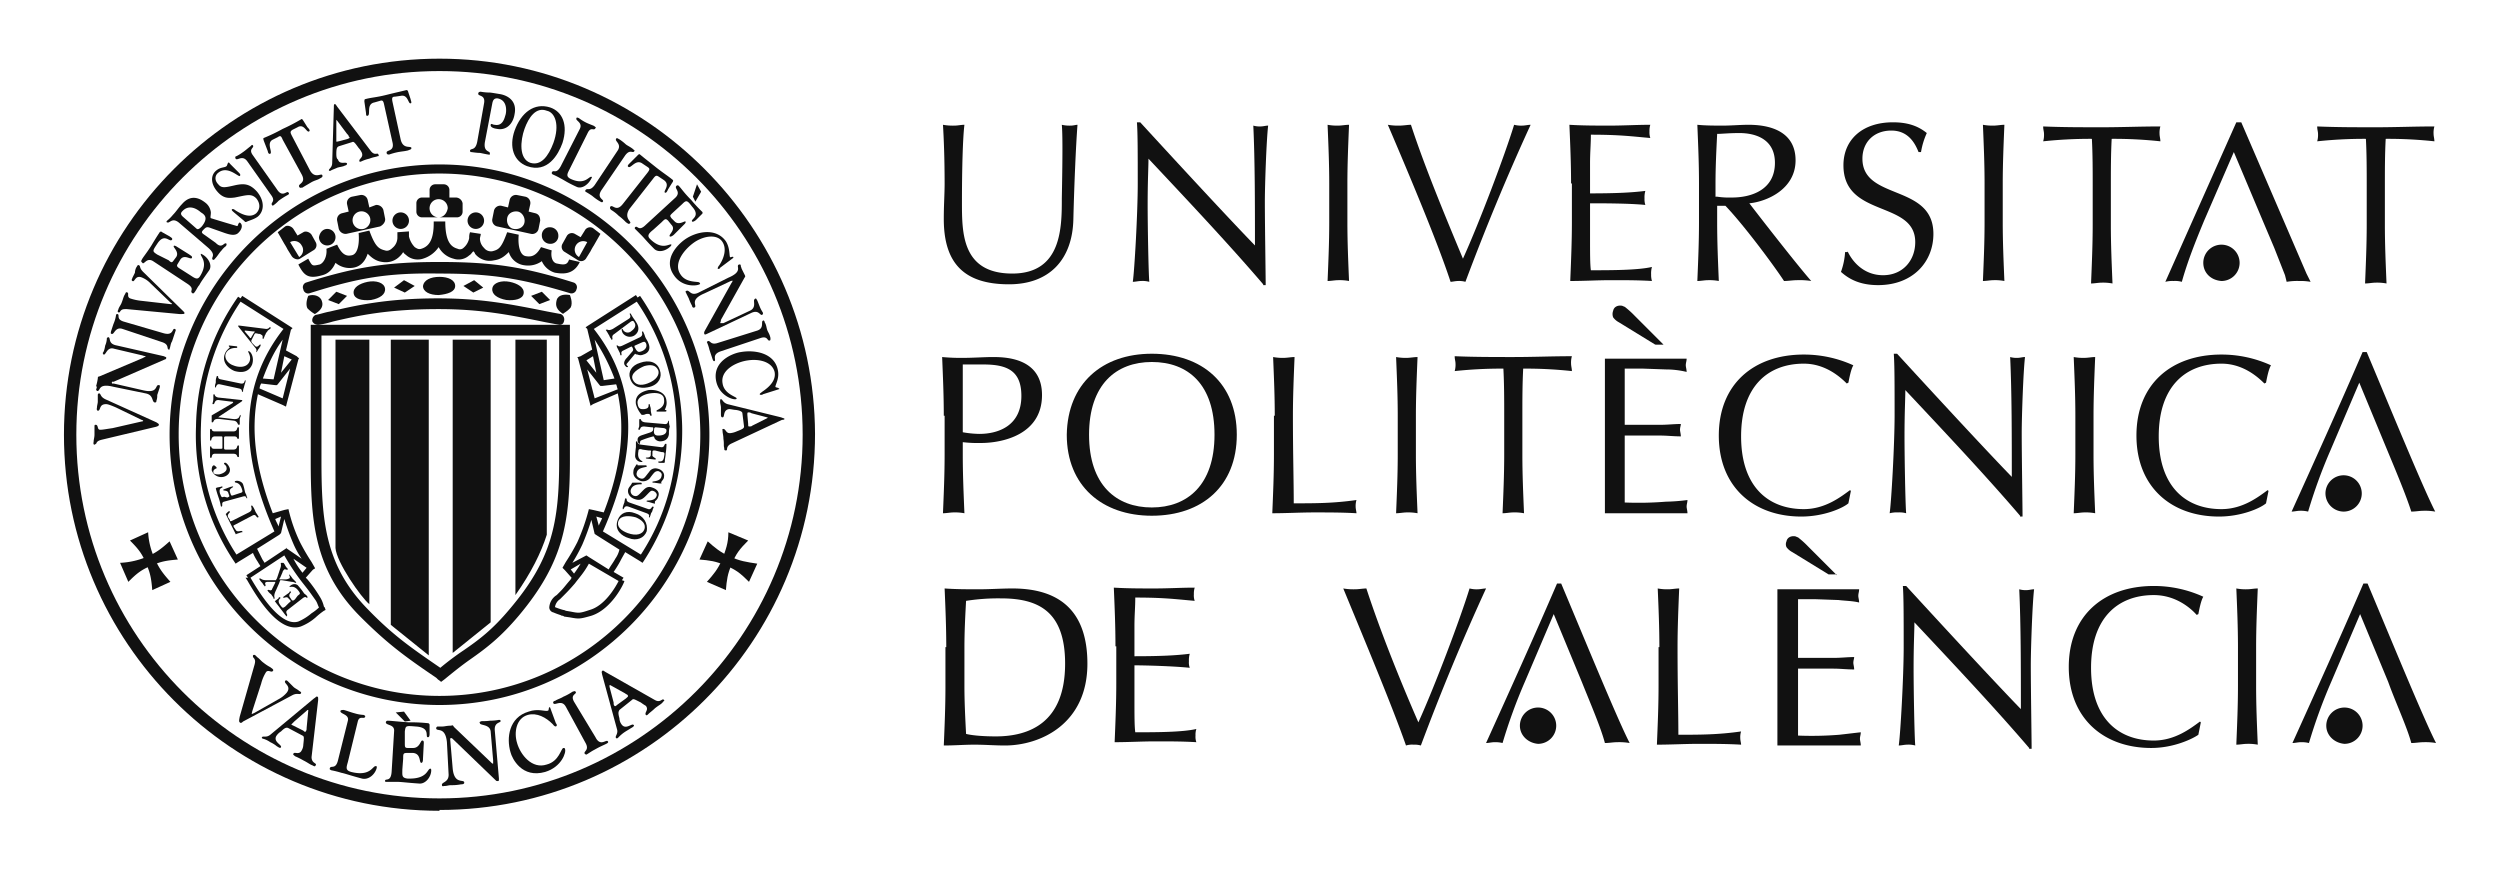 <svg xmlns="http://www.w3.org/2000/svg" viewBox="0 0 1280 445.161"><defs><style>.a{fill:#111;}.b{fill:none;}</style></defs><title>technical-university-of-valencia-logo-freelogovectors.net</title><path class="a" d="M157.405,335.254c-1.268-2.539.422-6.347.422-6.347,2.114-.846,5.494-.424,6.762,2.116,1.268,2.962,0,5.078-3.381,7.194A16.511,16.511,0,0,1,157.405,335.254Z" transform="translate(0 -177.419)"/><path class="a" d="M251.219,496.061,231.78,511.718V351.335h19.439Z" transform="translate(0 -177.419)"/><path class="a" d="M263.897,482.096V351.335h16.059v99.87C276.997,460.514,271.927,470.671,263.897,482.096Z" transform="translate(0 -177.419)"/><path class="a" d="M200.087,497.331l19.439,15.657V351.335H200.087Z" transform="translate(0 -177.419)"/><path class="a" d="M189.099,486.751V351.335h-17.326V457.975C172.196,465.169,184.873,483.365,189.099,486.751Z" transform="translate(0 -177.419)"/><path class="a" d="M225.019,533.723C151.489,533.723,91.482,473.633,91.482,400A133.373,133.373,0,0,1,225.019,266.276c73.53,0,133.538,60.091,133.538,133.724S298.549,533.723,225.019,533.723v4.655c76.066,0,138.186-62.207,138.186-138.379s-62.12-138.379-138.186-138.379S86.833,323.828,86.833,400s62.12,138.379,138.186,138.379Z" transform="translate(0 -177.419)"/><path class="a" d="M225.019,586.198C122.33,586.198,39.081,502.832,39.081,400S122.33,213.802,225.019,213.802,410.958,297.168,410.958,400c0,102.409-83.673,186.198-185.939,186.198v5.924c106.069,0,192.277-86.328,192.277-192.545-.422-105.795-86.631-192.122-192.277-192.122C118.95,207.455,32.742,293.782,32.742,400S118.95,592.545,225.019,592.545Z" transform="translate(0 -177.419)"/><path class="a" d="M66.549,454.167c4.226,4.232,6.339,6.771,8.452,12.272,2.113,4.655,2.536,8.04,2.958,13.119l9.297-4.232c-3.381-3.809-5.494-6.347-7.607-11.002a36.495,36.495,0,0,1-3.803-14.388Z" transform="translate(0 -177.419)"/><path class="a" d="M65.704,475.325c4.226-4.232,6.761-6.347,12.255-8.463,4.648-2.116,8.029-2.539,13.1-2.962l-4.226-9.31c-3.803,3.386-6.339,5.502-10.987,7.617a39.767,39.767,0,0,1-14.368,3.385Z" transform="translate(0 -177.419)"/><path class="a" d="M383.067,454.167c-4.226,4.232-6.339,6.771-8.452,12.272-2.113,4.655-2.536,8.04-2.958,13.119l-9.72-4.232c3.381-3.809,5.494-6.347,7.607-11.002,2.113-5.501,3.381-8.887,3.381-14.388Z" transform="translate(0 -177.419)"/><path class="a" d="M383.49,475.325c-4.226-4.232-6.761-6.347-12.255-8.463-4.648-2.116-8.029-2.539-13.1-2.962l4.226-9.31c3.804,3.386,6.339,5.502,10.988,7.617,5.493,2.539,8.874,2.962,14.368,3.809Z" transform="translate(0 -177.419)"/><path class="a" d="M149.798,533.301c2.536-1.269,3.804,0,4.226-.846.422-.423,0-.846-.846-1.269-.845-.846-2.113-1.269-2.958-2.116s-1.691-1.693-2.536-2.539c-.422-.423-1.268-1.269-1.69-.423-.846,1.269,3.381,2.539.845,5.924a14.17,14.17,0,0,1-4.226,3.385l-12.678,7.194a1.476,1.476,0,0,0-.846.423c-.422,0,0-.846,0-1.269l4.648-14.388a20.253,20.253,0,0,1,2.536-5.924c1.268-1.269,2.536.424,3.381-.423.423-.424.423-.846-.845-1.693-.423-.424-1.691-.846-3.804-2.539-1.268-.846-2.113-2.116-3.381-2.962-.422-.423-1.268-1.692-2.113-.846v.846c1.268,1.27,1.268,2.117.845,3.809l-7.606,26.66c-.423,2.116-.423,2.539,0,2.962.422.424.845.424,1.69-.423Z" transform="translate(0 -177.419)"/><path class="a" d="M183.183,546.842c.846-3.386,3.381-.846,3.804-2.539,0-.423,0-.423-.845-.846a18.859,18.859,0,0,1-4.648-.846c-1.691-.423-3.804-1.269-5.493-1.692-.846,0-1.268,0-1.691.423-.422,1.693,4.648,1.693,3.804,5.078l-5.071,20.313c-1.268,5.078-3.803,2.116-4.226,4.232,0,.424,0,.424.845.846a43.983,43.983,0,0,1,5.071,1.269c2.113.424,4.226,1.27,10.565,2.962,3.381.846,6.761-2.116,7.606-5.501,0-.846,0-.846-.423-.846-1.69-.423-2.535,5.502-12.678,2.962-2.958-.846-2.535-2.116-1.69-5.078Z" transform="translate(0 -177.419)"/><path class="a" d="M207.271,551.92c.422-2.962.422-2.962,5.493-2.539,8.029.424,4.648,5.502,6.338,5.502.846,0,.846-1.269.846-2.116v-4.232a.91.91,0,0,0-.846-.846,81.352,81.352,0,0,0-9.719-.424c-6.339-.423-9.297-.846-10.988-.846a.91.91,0,0,0-.845.846c0,1.693,4.648.846,4.226,4.655l-1.268,20.736c-.422,5.501-3.381,2.962-3.381,4.655,0,.423.423.423.846.423h5.493c2.113,0,4.648.423,10.987.846,3.381.423,6.339-3.386,6.339-6.771,0-.846-.423-.846-.423-.846-1.69,0-1.268,5.502-11.833,5.078-2.958-.423-2.535-1.692-2.535-4.654l.422-5.502c0-2.539,0-2.962,2.113-2.962h2.959c4.226.424,2.958,5.078,4.226,5.078.846,0,.846-1.693.846-2.116l.422-8.04c0-1.269-.422-1.269-.845-1.269-.845,0-1.268,3.809-4.648,3.809h-2.536c-1.69,0-1.69-.424-1.69-2.539Z" transform="translate(0 -177.419)"/><path class="a" d="M229.668,573.503c.423,4.654-3.804,4.232-3.381,5.924,0,.846.845.423,1.268.423,1.268,0,2.113-.423,3.381-.423a24.2,24.2,0,0,0,5.071-.424c.422,0,1.69,0,1.69-.846,0-2.116-5.071,1.27-5.916-7.194L230.513,556.152c0-.423,0-.846.423-.846a1.306,1.306,0,0,1,.845.424l21.975,21.159c.423.424.423.424,1.268.424.423,0,.423-.424.423-1.27l-2.113-24.544c-.423-4.654,3.381-3.809,2.958-5.078,0,0,0-.423-.845-.423a26.479,26.479,0,0,1-4.648.423c-2.959.424-4.226,0-4.648.424-.423,0-.845.423-.423.846,0,1.269,5.071.423,5.493,4.232l1.268,14.811v1.693c-.422,0-.845-.424-1.268-.846l-18.593-17.773c-.846-.846-.423-1.27-1.691-.846-2.113,0-3.381.423-4.226.423h-2.536a.909.909,0,0,0-.845.846c0,2.116,4.649-1.269,5.493,7.194Z" transform="translate(0 -177.419)"/><path class="a" d="M281.646,539.648c0-.423-.423,0-.423,0-.422,0,0,1.693-.845,1.693-1.268.424-5.071-1.269-9.72.424-10.142,2.962-11.41,13.541-9.297,20.736.846,3.385,5.916,13.542,17.749,10.156,8.452-2.539,10.988-10.156,10.142-11.849,0-.423-.422-.423-.845-.423-1.268.423-2.113,6.77-8.452,8.463-7.606,2.539-13.523-5.078-15.213-11.002-1.691-5.502-.423-12.695,5.493-14.388,4.649-1.269,9.297,1.27,12.678,4.655.423.423.845,1.269,1.69,1.269.846-.423.423-1.269,0-1.692Z" transform="translate(0 -177.419)"/><path class="a" d="M293.901,536.686c-2.113-3.809,1.691-3.809.846-5.079-.423-.423-.423-.423-1.691,0a27.027,27.027,0,0,1-4.648,2.539c-1.268.846-2.958,1.269-4.226,2.116-.423,0-1.268.423-.845,1.269.845,1.27,4.226-2.116,6.338,1.693L299.817,557.845c2.113,3.809-1.268,4.232-.422,5.501a1.472,1.472,0,0,0,.845.424c.845-.424,2.536-1.693,4.226-2.539,2.959-1.692,4.226-2.116,5.916-2.962.845-.423,1.268-.846.845-1.269-.845-1.269-3.803,2.962-6.338-2.116Z" transform="translate(0 -177.419)"/><path class="a" d="M53.871,381.804c-2.536-1.27-2.113-2.539-2.958-2.962-.845,0-.845.423-.845,1.269v2.962c0,.846-.423,2.116-.423,2.962,0,.423-.423,1.269.423,1.693,1.69,0,.423-3.386,4.226-3.386.845,0,2.113.424,5.071,1.693l13.1,6.347a1.474,1.474,0,0,1,.845.424c0,.423-.845.423-.845.423l-14.791,3.386c-2.958.423-5.071.846-6.339.846-1.69,0-.845-2.116-2.113-2.539-.845,0-.845,0-.845,1.269V400c0,1.269-.423,2.539-.423,3.385,0,.424-.423,1.693.423,1.693.423,0,.423-.423.845-.423.423-1.27,1.268-1.693,2.958-2.116l26.623-6.348c2.113-.423,2.536-.846,2.536-1.269,0-.424,0-.424-1.268-1.269Z" transform="translate(0 -177.419)"/><path class="a" d="M74.578,378.841c4.226.846,2.958,4.232,4.648,4.654.845,0,.845-.423.845-.846a7.208,7.208,0,0,0,.423-2.962q.634-1.904,1.268-3.808c0-.424.423-1.27-.423-1.27-2.113-.423,0,4.655-8.452,2.539l-14.791-3.386a.528.528,0,1,1,0-.846L84.298,361.491a.909.909,0,0,0,.845-.846c0-.423-.423-.423-1.268-.846l-24.087-5.501c-4.648-.846-2.958-3.809-4.226-4.232a1.307,1.307,0,0,0-.845.424,9.801,9.801,0,0,1-.845,3.809c-.423,2.539-.845,3.385-1.268,3.809a1.477,1.477,0,0,0,.423.846c1.268.424,1.69-4.232,5.494-2.962l14.368,3.386a6.66,6.66,0,0,0,1.69.423c0,.424-.845.424-1.268.846l-21.975,9.31c-.845.423-1.268,0-1.268,1.269a27.016,27.016,0,0,1-.845,3.809c.423.423.423.846,0,1.692a1.477,1.477,0,0,0,.423.846c2.113.424,0-4.232,8.452-2.116Z" transform="translate(0 -177.419)"/><path class="a" d="M63.168,342.025c-3.803-1.269-1.69-3.385-2.958-3.808-.423,0-.845,0-.845.846a17.169,17.169,0,0,1-1.268,4.232q-.634,1.904-1.268,3.808c0,.424-.423,1.27.423,1.27,1.268.423,1.69-3.809,5.494-2.539l20.284,6.771c3.803,1.269,2.113,3.385,3.381,3.809.423,0,.423,0,.423-.424.423-.846.423-2.539,1.268-3.808.845-2.539,1.268-3.809,1.69-5.079.423-.846,0-1.269-.423-1.269-1.268-.423-.423,3.809-5.916,2.116Z" transform="translate(0 -177.419)"/><path class="a" d="M73.31,316.635c-2.113-2.117-1.268-2.962-2.113-3.386-.845-.423-.845.424-1.268.846a6.124,6.124,0,0,0-.845,2.962q-.634,1.27-1.268,2.539c0,.423-.845,1.269,0,1.692,1.268.846,1.268-3.385,5.071-1.692a12.465,12.465,0,0,1,4.226,2.962l10.142,9.732c.423.424.845.424.845.846h-.845l-14.791-1.692a25.813,25.813,0,0,1-5.916-1.27c-1.69-.846-.423-2.539-1.268-2.962-.845-.423-.845,0-1.268.846-.845,1.269-.845,2.116-1.69,4.232-.423,1.27-1.268,2.117-1.69,3.386,0,.423-.845,1.269,0,1.693.423,0,.845,0,.845-.424.845-1.269,1.69-1.269,3.381-1.269l27.046,2.539c2.113,0,2.536,0,2.536-.423s0-.423-.845-1.269Z" transform="translate(0 -177.419)"/><path class="a" d="M80.494,307.748c-2.536-1.693-2.536-1.693,0-5.502,3.803-5.924,6.339-.423,7.607-2.116.423-.846-.845-1.269-1.268-1.693l-3.803-2.116a.792.792,0,0,0-1.268,0c-1.69,2.539-2.958,4.655-4.226,6.771-2.958,4.655-4.648,6.347-5.071,7.617-.423.423,0,.846.423,1.269.845,1.269,2.113-2.962,5.494-.846L95.707,322.558c4.648,2.962.845,3.809,2.958,5.079.423,0,.423,0,.845-.424,1.268-1.693,1.69-2.962,2.536-3.809.845-1.692,2.113-3.385,5.071-7.617,1.691-2.539-.422-6.348-3.38-8.04l-.845-.424c-.845,1.269,4.226,3.809-.423,11.426-1.268,2.116-2.536,1.269-5.071-.424l-4.648-2.962c-2.113-1.269-2.536-1.693-1.69-2.962l1.268-2.116c2.113-2.962,5.494.424,5.916-.846.423-.846-.845-1.269-1.268-1.692l-6.761-4.232q-1.268-.634-1.268,0c-.423.424,2.958,2.962,1.268,5.502L88.946,310.71c-.845,1.269-1.268,1.269-2.536,0Z" transform="translate(0 -177.419)"/><path class="a" d="M124.866,290.397c.845.846.845.846,1.691.423,2.113-.846,3.803-1.269,5.493-2.539,3.381-2.962,3.381-8.04-.423-12.695-3.804-4.232-6.761-4.232-10.987-3.385-5.494,1.27-7.184,1.693-8.875-.423-2.113-2.116-1.69-4.655,0-5.924,4.648-3.809,10.143,2.116,10.988,1.693.423-.423.423-.846-.423-1.693l-4.226-4.232c-.845-.846-.845-1.269-1.268-.846s-.423,1.27-.845,1.693c-.846.846-2.959.423-5.071,2.116-3.381,2.539-2.958,7.194.423,11.003,2.958,3.385,5.493,3.385,8.874,2.962,6.339-1.27,8.452-2.116,10.988.423,2.113,2.539,2.113,5.501,0,7.617-2.959,2.539-7.184.846-10.988-1.693a1.552,1.552,0,0,0-1.268-.423c-.845.423.423,1.269.845,1.693Z" transform="translate(0 -177.419)"/><path class="a" d="M129.514,256.966c-2.536-3.385.845-3.809,0-5.078-.423-.423-.423-.423-1.268.423-1.69,1.27-2.536,2.116-3.804,2.962a23.569,23.569,0,0,1-3.381,2.116c-.422,0-.845.423-.422,1.269.845,1.27,3.381-2.116,5.916,1.27l12.255,17.35c2.536,3.385-.423,3.809.423,5.078l.422.423a15.803,15.803,0,0,0,2.959-2.539,38.077,38.077,0,0,1,4.648-2.962c.845-.423.845-.846.422-1.27-.845-1.269-2.958,2.962-5.916-1.693Z" transform="translate(0 -177.419)"/><path class="a" d="M252.065,230.306c.422-2.116,1.268-2.539,2.535-2.539,5.494.846,4.648,7.194,4.226,8.464-.423,1.27-1.268,5.924-5.493,5.078-.846,0-1.268-.423-1.691-.423s-.423.423-.423.846c0,0,0,1.27,3.381,1.693,4.226.846,8.029-2.116,8.875-7.617,1.268-6.348-2.959-9.31-7.184-10.156-2.536-.423-5.071-.846-5.493-.846a26.453,26.453,0,0,1-4.648-.423c-.845,0-1.268.423-1.268.846-.423,1.693,3.804.423,2.958,5.078L244.458,249.349c-.845,5.501-3.381,3.809-3.803,5.078,0,.846.422.846.422.846.423,0,2.959.423,4.226.423.845,0,2.113.423,4.649.846.422,0,.845.423.845-.423.422-1.693-3.381-.423-2.536-5.924Z" transform="translate(0 -177.419)"/><path class="a" d="M281.646,232.422c-8.029-2.539-14.79,2.539-18.171,11.849-2.959,8.463-.423,15.657,6.338,18.197,10.565,3.809,16.058-5.924,18.172-11.849C290.943,241.309,287.985,234.538,281.646,232.422Zm1.691,18.197c-2.536,6.771-6.339,11.849-11.833,10.156-5.916-2.116-5.071-11.426-2.959-17.35,2.114-5.924,5.916-11.426,11.411-9.31C284.182,234.961,286.717,241.309,283.337,250.619Z" transform="translate(0 -177.419)"/><path class="a" d="M301.085,245.117c1.691-2.962,2.959-.423,3.804-2.116.422-.423,0-.423-.423-.846-.422-.423-.845-.423-3.803-1.693a22.38,22.38,0,0,1-4.226-2.539q-1.267-.635-1.268,0c-.845,1.27,3.381,2.116,1.691,5.501l-9.72,19.043c-2.535,4.655-3.803,1.27-4.648,3.385,0,.423,0,.423.423.846a39.214,39.214,0,0,1,4.226,2.116c1.691.846,3.381,2.116,8.029,4.232,2.536,1.27,5.916-.846,7.607-4.232.422-.846.422-.846,0-.846-1.268-.423-3.381,4.655-10.988.846-2.113-1.27-1.268-2.539,0-5.078Z" transform="translate(0 -177.419)"/><path class="a" d="M320.102,256.966c2.535-3.385,3.803-.846,4.648-2.116.422-.423,0-.423-.846-1.27-1.69-1.27-2.958-1.693-3.803-2.539a23.474,23.474,0,0,0-3.381-2.539c-.422,0-.845-.846-1.267,0-.846,1.27,2.958,2.539.845,5.924l-11.833,17.773c-2.536,3.385-3.804,1.27-4.648,2.539a.587.587,0,0,0,0,.846,39.019,39.019,0,0,1,3.381,2.116,26.619,26.619,0,0,0,4.226,2.962c.845.423.845.423,1.267,0,.846-1.27-3.803-1.693-.422-6.348Z" transform="translate(0 -177.419)"/><path class="a" d="M318.834,281.933c-3.381,4.232-5.071,0-6.339,1.27-.422.846,0,1.269.423,1.692a18.76,18.76,0,0,1,3.804,2.962,30.834,30.834,0,0,1,3.803,3.386c.846.423,1.268,1.269,2.113.423.846-.846-3.381-2.539-.422-7.194l12.255-15.657c1.268-1.693,1.691-1.693,2.959-.846l2.535,1.693c3.381,2.539-.422,5.501.423,6.348.845.423,1.268-.846,1.691-1.693l2.113-3.385a1.557,1.557,0,0,0,.422-1.27c-2.535-2.116-4.648-3.385-8.451-6.348-4.226-3.385-5.916-4.655-8.452-6.771-.423-.423-.845,0-1.268.423l-4.226,4.232c-.423.423-1.268,1.27-.423,1.693,1.268.846,3.804-4.232,7.184-1.693l2.536,1.693c1.268.846,1.268,1.269,0,2.962Z" transform="translate(0 -177.419)"/><path class="a" d="M349.26,281.933c2.113-2.116,2.536-2.116,5.071,1.27,4.648,5.078-.845,6.347,0,7.617.423.424,1.69-.423,2.113-.846l2.959-2.962a.795.795,0,0,0,0-1.27,70.23,70.23,0,0,1-5.494-5.924c-3.803-3.809-5.071-5.924-6.338-7.194a.792.792,0,0,0-1.268,0c-1.268,1.27,2.536,2.962-.423,5.924L330.666,292.513c-3.803,3.809-4.226,0-5.493,1.269a.587.587,0,0,0,0,.846c1.268,1.27,2.536,2.539,3.381,3.386,1.268,1.269,2.536,2.962,6.339,6.771,2.113,2.116,5.916,1.269,8.451-1.27a1.311,1.311,0,0,0,.423-.846c-.845-.846-4.649,3.386-10.987-2.962-1.691-1.692-.423-2.962,1.69-4.654l4.226-3.809c1.69-1.693,2.113-2.116,3.381-.846l1.69,2.116c2.536,2.539-1.69,5.078-.845,5.924.422.424,1.69-.423,2.113-.846l5.493-5.501c.845-.846.423-1.27.423-1.27-.423-.423-3.381,2.117-5.493,0l-1.691-1.692c-.845-1.27-.845-1.27.423-2.539Z" transform="translate(0 -177.419)"/><path class="a" d="M375.461,309.44v-.423c-.423-.424-1.691.423-1.691,0-.423-.846,0-4.655-2.113-8.04-5.071-7.195-15.213-5.078-21.13-.846-2.958,2.116-11.41,9.733-5.493,18.196,4.226,6.348,11.833,5.502,13.1,4.655.422,0,.422-.423,0-.846-.423-.846-6.762.424-9.72-4.232-3.804-5.502,1.691-12.695,7.184-16.504,5.071-3.385,11.833-4.232,14.368,0,2.114,3.386.846,8.04-1.69,11.849a3.208,3.208,0,0,0-.845,1.693.809.809,0,0,0,1.267-.424Z" transform="translate(0 -177.419)"/><path class="a" d="M357.712,327.213c-4.226,2.117-4.648-1.692-6.339-.846-.845.423,0,.846,0,1.269q.634,1.27,1.268,2.539a26.748,26.748,0,0,0,1.691,3.809c0,.424.422,1.27,1.268.846,1.69-.846-2.959-3.809,5.071-7.194l13.523-6.348c.422,0,.845-.423.845,0a1.311,1.311,0,0,1-.423.846l-13.945,24.968c0,.423-.422.846,0,1.269q0,.634,1.268,0l22.397-10.58c4.226-2.116,4.648,1.269,5.916.846a1.477,1.477,0,0,0,.422-.846c0-.423-.845-1.269-1.69-3.385s-1.268-3.386-1.691-3.809c0-.424-.845-.424-.845,0-1.268.423,1.268,4.232-2.536,5.924l-13.523,6.347h-1.691a4.38,4.38,0,0,0,.423-1.692l11.833-21.159c.422-.846.845-.846.422-1.693-.845-1.692-1.267-2.539-1.69-3.385,0-.424-.423-.846-.423-1.693,0-.423-.422-.423-.845-.423-2.113.846,2.536,3.385-5.493,6.771Z" transform="translate(0 -177.419)"/><path class="a" d="M389.405,350.488c3.804-1.269,3.381,1.693,4.648,1.269.423,0,.423-.423.423-1.269-.423-2.116-1.268-2.962-1.69-4.232-.423-1.27-.423-2.539-1.268-3.809,0-.424-.423-1.27-.846-.846-1.268.423.846,3.809-2.958,5.078l-20.284,6.347c-3.804,1.27-3.804-1.692-5.071-.846a.414.414,0,0,0-.423.423,19.641,19.641,0,0,1,1.268,3.809c.845,2.539,1.268,3.809,1.691,5.078.422.846.422.846.845.846,1.268-.424-1.691-3.386,3.381-5.078Z" transform="translate(0 -177.419)"/><path class="a" d="M398.702,376.725c.423,0,.423-.423,0-.423,0-.423-1.69-.423-1.69-.846,0-1.269,2.113-4.232,1.268-8.463-1.691-8.887-11.833-10.58-19.017-9.31-3.381.424-14.368,4.232-12.678,14.388,1.268,7.617,8.452,10.156,10.143,9.733a.414.414,0,0,0,.422-.424c0-.846-6.338-2.116-7.184-7.617-1.268-6.77,6.762-11.002,13.1-11.848,5.916-.846,12.255.846,13.523,5.924.846,4.232-2.535,7.617-6.338,10.156-.423.423-1.268.846-1.268,1.269s1.268.423,1.69,0Z" transform="translate(0 -177.419)"/><path class="a" d="M145.996,488.021c-1.268.846-1.268.846-2.536-.846-2.113-2.962.845-3.385,0-3.809-.423-.423-.845,0-.845.424l-1.691,1.269s-.423.424,0,.424c.845,1.269,1.691,2.116,2.536,3.385,1.69,2.116,2.536,3.385,2.958,3.809,0,.423.423.423.423,0,.845-.424-1.268-1.693.423-2.962l7.606-5.924c2.113-1.693,2.113.423,2.536-.424v-.423c-.423-.846-1.268-1.269-1.691-1.693a32.237,32.237,0,0,0-2.958-3.809c-.845-1.269-2.959-1.269-4.226,0l-.423.424c.423.423,2.536-1.269,5.071,2.539.846,1.27,0,1.27-.845,2.116l-1.268,1.692c-.845.846-1.268.846-1.69.424l-.845-1.27c-1.268-1.692.845-2.539.422-2.962-.422-.423-.845,0-.845.424l-2.959,2.116c-.422.423-.422.423,0,.423.423.424,1.691-.846,2.536.424l.846.846c.422.423.422.846-.423,1.269Z" transform="translate(0 -177.419)"/><path class="a" d="M149.376,475.325c1.268,0,2.113.846,2.113.424.423,0,0-.424-.423-.846q-.633-.635-1.268-1.269a16.752,16.752,0,0,0-1.267-1.693l-.423-.424c-.423.424.845,1.27,0,2.117-.423,0-.845.423-1.691.423H143.037a1.312,1.312,0,0,1,.423-.846l1.268-2.962c0-.423.422-.846.845-1.269.423-.424.845.423,1.691,0,.422,0,0-.424,0-.424a5.819,5.819,0,0,1-1.268-1.692,5.246,5.246,0,0,0-.846-1.27h-1.267c-.423.424.422.846-.423,2.962l-1.691,5.079a1.311,1.311,0,0,0-.422.846h-5.071c-2.536,0-2.958-1.269-3.381-.846,0,0-.423.423,0,.423a5.847,5.847,0,0,0,1.268,1.693c.423.423.423.846,1.268,1.692,0,0,0,.424.423,0,.422-.423-.423-1.269,0-1.692.422-.424.845-.424,1.69-.424h3.381v.424l-1.69,3.385a.414.414,0,0,1-.423.424c-.423.423-1.268-.424-1.691,0,0,0-.422,0,0,.423a5.952,5.952,0,0,0,1.691,1.693c.845,1.269,1.268,1.692,1.268,2.116,0,.423.422.423.422,0,.423-.424-.845-.846.846-4.232l1.69-3.809c0-.424.423-.846.423-1.27h.845Z" transform="translate(0 -177.419)"/><path class="a" d="M205.157,286.166a4.232,4.232,0,1,1-4.226,4.232A4.237,4.237,0,0,1,205.157,286.166Z" transform="translate(0 -177.419)"/><path class="a" d="M167.547,294.629a4.232,4.232,0,1,1-4.226,4.232C163.744,296.322,165.434,294.629,167.547,294.629Z" transform="translate(0 -177.419)"/><path class="a" d="M291.366,310.287c-.846,2.539-2.114,2.962-5.916,2.116-3.381-.423-3.381-5.078-2.959-6.771l-5.493-1.692c-2.536,4.654-5.071,5.078-7.606,4.654-3.804-.423-4.226-7.194-3.804-11.002l-5.916-1.269c-2.958,8.04-4.226,8.887-7.606,9.733a4.45,4.45,0,0,1-4.226-1.693,6.799,6.799,0,0,1-2.113-4.655c0-.846.423-1.692.423-2.539l-5.493-.846a7.207,7.207,0,0,0-.423,2.962,8.611,8.611,0,0,1-2.958,5.078,2.601,2.601,0,0,1-2.959.424c-2.958-.846-6.338-2.962-6.338-13.965H222.061v.846c0,8.04-2.113,11.849-6.339,13.119-1.268.423-2.113,0-3.381-.846a11.551,11.551,0,0,1-2.958-5.502v-2.539l-5.916.423v2.539a6.826,6.826,0,0,1-2.536,5.501q-1.902,1.904-3.804,1.269c-3.381-.846-5.071-2.116-8.029-10.156l-5.493,1.269c.423,4.232,0,11.003-3.804,11.426-2.113.423-4.648,0-7.183-5.502l-5.494,2.117c.423,3.808-1.268,7.194-3.381,8.04-3.803.846-3.803.846-5.493-2.116l-.423-.846-5.071,2.962.422.846c2.536,4.654,4.648,6.77,11.833,4.654,3.381-.846,5.493-3.385,6.761-6.347a11.123,11.123,0,0,0,8.875,2.539c2.958-.423,5.916-2.116,7.606-7.194,2.113,2.116,4.226,3.809,7.606,4.232a10.055,10.055,0,0,0,8.875-2.962,9.218,9.218,0,0,0,1.69-2.116c.423.846,1.268,1.27,1.691,1.693a8.848,8.848,0,0,0,8.451,1.693,14.946,14.946,0,0,0,8.03-5.924,11.949,11.949,0,0,0,7.606,5.924,8.075,8.075,0,0,0,8.029-1.693c.845-.423,1.268-1.269,2.113-2.116.423.423.845.846.845,1.269a9.552,9.552,0,0,0,9.72,3.386c3.381-.424,5.493-2.117,7.606-4.232a9.519,9.519,0,0,0,8.029,6.771,12.069,12.069,0,0,0,8.875-2.116,10.463,10.463,0,0,0,6.761,5.924c2.958.423,9.297,1.693,12.678-5.502Z" transform="translate(0 -177.419)"/><path class="a" d="M243.613,286.166a4.232,4.232,0,1,1-4.226,4.232A4.237,4.237,0,0,1,243.613,286.166Z" transform="translate(0 -177.419)"/><path class="a" d="M281.646,293.782a4.238,4.238,0,0,1,4.226,4.232,3.995,3.995,0,0,1-4.226,4.232,4.237,4.237,0,0,1-4.226-4.232A3.995,3.995,0,0,1,281.646,293.782Z" transform="translate(0 -177.419)"/><path class="a" d="M167.97,331.022l4.226-4.232,5.493,2.116-4.226,4.232Z" transform="translate(0 -177.419)"/><path class="a" d="M158.25,327.637c25.355-8.04,40.146-10.58,66.769-10.157,27.046,0,41.836,2.539,67.192,10.157a2.665,2.665,0,0,0,2.958-2.116,2.545,2.545,0,0,0-1.268-3.386c-25.355-8.04-41.414-10.58-68.882-10.58-27.045,0-43.103,2.539-68.459,10.58a2.545,2.545,0,0,0-1.268,3.386A2.517,2.517,0,0,0,158.25,327.637Z" transform="translate(0 -177.419)"/><path class="a" d="M163.322,343.718a57.456,57.456,0,0,0,7.183-1.693c12.678-2.962,27.891-6.347,54.092-6.347,21.552,0,36.342,2.962,54.936,6.771l6.761,1.269s2.113.423,2.536-2.116a3.006,3.006,0,0,0-1.691-3.386l-6.761-1.269c-19.016-3.809-33.807-6.771-56.204-6.771-26.623,0-42.681,3.809-55.359,6.771-2.536.424-4.648,1.269-7.184,1.693a3.004,3.004,0,0,0-1.69,3.385A3.326,3.326,0,0,0,163.322,343.718Z" transform="translate(0 -177.419)"/><path class="a" d="M201.777,324.675l5.071-3.809,5.493,2.962-5.071,3.385Z" transform="translate(0 -177.419)"/><path class="a" d="M292.211,334.831c1.268-2.539-.423-6.347-.423-6.347-2.113-.424-5.916-.424-6.761,2.539s0,5.078,3.381,7.194C287.984,337.793,290.098,337.37,292.211,334.831Z" transform="translate(0 -177.419)"/><path class="a" d="M281.646,331.022l-4.226-4.232-5.494,2.116,4.226,4.232Z" transform="translate(0 -177.419)"/><path class="a" d="M247.417,324.675l-4.648-3.809-5.494,2.962,5.071,3.385Z" transform="translate(0 -177.419)"/><path class="a" d="M268.123,327.637c.422-2.962-2.959-5.078-7.184-5.924s-8.452.423-8.874,3.385c-.423,2.962,2.536,5.078,7.183,5.924C263.475,331.446,267.7,330.599,268.123,327.637Z" transform="translate(0 -177.419)"/><path class="a" d="M323.059,342.025c.845-.423,1.268-.423,1.691.424,1.69,2.539-1.268,4.232-1.691,4.654a2.728,2.728,0,0,1-3.804-.423,1.312,1.312,0,0,1-.422-.846h-.423s-.423.424.423,2.116a4.436,4.436,0,0,0,5.916,1.27c2.535-1.693,2.535-4.232,1.268-6.348a25.063,25.063,0,0,0-1.691-2.539,22.092,22.092,0,0,1-1.268-2.117l-.423-.423c-.845.423,1.268,1.693-.845,2.962l-8.029,5.078c-2.536,1.269-2.536,0-3.381.424-.422,0,0,.423,0,.423s.845,1.269,1.268,2.116c.423.424.423,1.269,1.268,2.116,0,.424,0,.424.423.424.845-.424-.846-1.693,1.267-2.962Z" transform="translate(0 -177.419)"/><path class="a" d="M340.386,388.151c.423,0,.845,0,.845-.423,0-.424-.422-.424-.845-.424,0-.423,1.268-2.116.845-4.654-.422-4.655-5.493-5.924-9.297-5.502-1.69.423-7.183,1.693-6.338,7.194a13.937,13.937,0,0,0,2.958,5.502h.423a3.188,3.188,0,0,0,1.69-.424c2.959-.423,1.691.846,2.536.846.423,0,.423,0,.423-.423a18.351,18.351,0,0,1-.423-2.116,5.381,5.381,0,0,0-.422-2.539c0-.423,0-.846-.423-.846-.845,0,.845,2.116-2.536,2.539-1.268,0-2.958.423-3.381-2.962-.423-2.962,3.381-4.655,6.339-5.078,5.493-.846,7.183,1.269,7.183,2.962.846,4.654-4.226,5.501-3.803,5.924,0,.423,0,.423.422.423Z" transform="translate(0 -177.419)"/><path class="a" d="M338.696,408.887c1.69,0,1.69.424,1.267,2.539-.422,3.385-2.958,1.692-2.958,2.539,0,.424.845.424.845.424h2.113a.414.414,0,0,0,.423-.424c0-1.693.423-2.962.423-4.232a31.692,31.692,0,0,0,.422-4.655c0-.423,0-.423-.422-.423-.846,0-.423,2.116-2.536,1.693l-10.142-1.27c-2.536-.423-1.268-1.692-2.114-1.692a.414.414,0,0,0-.422.423v2.539a44.088,44.088,0,0,0-.423,4.654,3.268,3.268,0,0,0,3.381,2.962h.423c0-.846-2.959-.846-2.113-5.501,0-1.27.845-1.27,2.113-.846l2.958.423c1.268,0,1.691,0,1.268.846V410.156c0,2.117-2.536,1.27-2.536,1.693s.846.424.846.424l3.803.423c.423,0,.423,0,.423-.423,0-.424-2.113-.846-1.69-2.117v-1.269c0-.846.422-.846,1.267-.846Z" transform="translate(0 -177.419)"/><path class="a" d="M326.44,415.234c-.422,0-.845,0-.845.424-.423.846-1.268,1.693-1.268,2.962-.423,2.539,1.268,4.232,3.804,5.078a4.572,4.572,0,0,0,5.071-2.116c1.691-2.116,2.113-2.962,3.804-2.962,1.268.423,2.113,1.269,1.691,2.539-.423,2.962-4.648,2.539-4.648,2.962,0,.424,0,.424.845.424l2.958.423h.846c0-.423-.423-.846,0-.846,0-.423,1.267-1.269,1.267-2.539.423-2.116-1.267-3.809-3.381-4.232a3.742,3.742,0,0,0-4.226,1.692c-2.113,2.539-2.536,3.809-4.226,3.386-1.691-.424-2.536-1.693-2.113-2.962.422-2.116,2.535-2.539,4.648-2.962.422,0,.422,0,.422-.424,0-.423-.422-.423-.845-.423h-3.804Z" transform="translate(0 -177.419)"/><path class="a" d="M324.327,424.544c-.423,0-.845,0-.845.423-.423.846-1.268,1.693-1.691,2.539-.845,2.116.423,4.655,3.381,5.501,2.536.846,3.804,0,5.494-1.692,2.113-2.116,2.535-2.962,3.803-2.539,1.268.424,2.113,1.693,1.691,2.539-.846,2.962-5.071,2.116-5.071,2.539,0,.424,0,.424.423.424l2.958.846c.423,0,.845.423.845,0v-.846c0-.424,1.268-.846,1.691-2.539.845-2.116-.423-3.809-2.958-4.654-2.114-.846-3.381,0-4.648,1.269-2.536,2.539-2.959,3.385-4.648,2.962a2.528,2.528,0,0,1-1.691-3.386c.845-2.116,2.959-2.539,5.071-2.539.422,0,.422,0,.422-.424,0-.423-.422-.423-.845-.423Z" transform="translate(0 -177.419)"/><path class="a" d="M331.089,440.202c2.113.846.845,1.692,1.268,2.116.423,0,.423,0,.423-.424.422-.846.422-1.692.845-2.116.422-.423.422-1.269.845-2.116a.586.586,0,0,0,0-.846c-.845-.423-.845,1.693-2.536,1.27l-9.719-3.386c-2.113-.846-.845-1.693-1.691-2.116h-.422a18.317,18.317,0,0,0-.423,2.116,16.595,16.595,0,0,0-.845,2.539v.846c.845.423.422-2.117,2.958-1.27Z" transform="translate(0 -177.419)"/><path class="a" d="M325.172,440.202c-4.226-1.693-7.606,0-8.874,3.385-2.113,5.502,2.536,8.464,5.493,9.31,4.226,1.692,8.029,0,9.297-3.386C331.934,445.28,329.398,441.471,325.172,440.202Zm4.649,8.463c-.845,2.116-3.804,3.386-8.451,1.693-3.381-1.269-5.916-3.385-4.648-6.347,1.267-2.962,5.916-2.539,8.874-1.693C328.553,443.587,331.089,445.703,329.821,448.665Z" transform="translate(0 -177.419)"/><path class="a" d="M165.857,488.021a16.291,16.291,0,0,0-2.114-5.078,72.857,72.857,0,0,0-6.338-8.887c-.423-.423-.423-.424-.845-.846l3.381-3.809.422-.423.846-.424v-.423l-1.691-2.962a107.922,107.922,0,0,1-5.916-10.156,80.498,80.498,0,0,1-5.916-16.928l-2.113.424-5.916,1.693c-8.874-22.852-11.41-42.741-7.606-60.938l12.678,5.502,1.69.846.423-1.692,5.916-22.429.423-.846h-.423l-.845-.846-5.494-2.962,2.536-10.58.845-.846-1.267-.846L124.021,328.906l-.845,1.269-1.268-.846A118.546,118.546,0,0,0,100.356,395.768a116.259,116.259,0,0,0,19.439,68.977l.846,1.27,1.268-.846,7.606-4.655a25.316,25.316,0,0,0,2.536,4.655c.422.846.845,1.269,1.268,2.116l-7.184,4.655.845,1.269h-1.268l.846,1.269c4.648,8.041,16.058,27.507,27.468,23.698a25.982,25.982,0,0,0,7.606-4.654,36.947,36.947,0,0,1,4.226-3.386l.845-.423-.423-1.269Zm-10.988-17.35a41.98,41.98,0,0,1-4.648-7.195l6.761,4.655Zm-10.987-28.777-1.268,5.078c-.423-1.269-1.268-2.539-1.691-3.808Zm.845-60.514-11.833-5.078a6.028,6.028,0,0,1,.845-2.539l7.184.846h.845l.423-.423,6.339-8.04Zm-10.142-10.156c2.535-6.771,5.493-13.542,10.142-19.889l-4.648,20.312Zm14.79-9.733-5.493,6.771,1.69-8.464Zm-28.314,99.87a113.009,113.009,0,0,1-18.171-66.016A119.029,119.029,0,0,1,123.176,331.869l21.974,13.965c-21.974,27.929-23.242,61.784-4.648,103.678Zm10.565-2.962,11.41-7.194.846-.846,1.69-7.194a120.983,120.983,0,0,0,4.648,12.695,44.11,44.11,0,0,0,4.226,7.617l-8.029-5.501h.423l-1.268.846-10.142,6.77c-.423-.846-.845-1.269-1.268-2.116C133.318,461.783,132.05,459.245,131.627,458.398Zm27.891,33.008a26.383,26.383,0,0,1-6.761,4.232c-9.297,2.962-20.285-15.235-24.51-22.429l17.326-11.426a114.462,114.462,0,0,0,9.297,13.965c3.381,4.232,4.226,5.501,6.339,8.463,1.267,1.693,1.267,2.539,2.113,4.232A23.247,23.247,0,0,1,159.518,491.406Zm189.741-96.062a123.019,123.019,0,0,0-21.552-66.438l-1.268.846-.845-1.27L301.085,344.14l-1.268.846.846.846,2.535,10.58-5.916,3.385-1.267.424h-.423l.423.846,5.916,22.429.423,1.693,1.268-.846,12.678-5.502c3.804,18.197,1.69,38.086-7.184,60.938l-5.493-1.269-2.113-.424a101.521,101.521,0,0,1-5.916,16.928,107.92,107.92,0,0,1-5.916,10.156l-1.69,2.962,1.267,1.269,3.381,3.809c0,.423-.422.424-.422.846-2.959,3.385-3.381,4.232-5.493,6.347l-1.691,1.693a8.016,8.016,0,0,0-3.804,6.348,2.681,2.681,0,0,0,2.114,2.539c2.958,1.269,3.803,1.269,4.226,1.693a1.552,1.552,0,0,1,1.268.423l2.958.424c4.648.846,5.071.846,10.988-.846,10.565-3.386,16.903-16.927,16.903-17.773l-1.268-.424.845-1.269-5.071-2.962a62.601,62.601,0,0,0,3.381-5.502c.845-1.692,2.113-3.808,2.536-4.654l7.606,4.654,1.268.846.845-1.269A122.561,122.561,0,0,0,349.26,395.345ZM303.62,359.798l1.69,8.464-5.071-6.348Zm.845-8.463a98.077,98.077,0,0,1,10.142,19.889l-5.493.846Zm0,30.045L300.663,366.569l6.338,8.04.423.424h.845l7.184-.846c.422.846.422,1.692.845,2.539ZM308.269,442.741c-.423,1.269-1.268,2.539-1.691,3.809l-1.268-4.655Zm-16.058,26.237,5.071-2.962a52.742,52.742,0,0,1-3.381,5.078Zm24.51,5.924c-1.691,3.385-7.184,12.695-14.791,14.811-5.071,1.692-5.493,1.693-9.719.846l-2.536-.424a3.268,3.268,0,0,0-1.268-.423,33.016,33.016,0,0,1-3.804-1.269.414.414,0,0,1-.422-.424,5.925,5.925,0,0,1,2.536-3.809l1.69-1.692c2.113-2.116,2.959-2.962,5.916-6.348,2.536-3.385,4.648-5.501,7.184-10.156Zm-1.691-11.426c-.845,1.693-2.536,3.809-3.381,5.502l-10.142-6.348-1.268-.846-7.184,3.809a92.344,92.344,0,0,0,5.071-9.31,120.919,120.919,0,0,0,4.648-12.695l1.69,7.194,1.268.846,11.41,7.195A13.127,13.127,0,0,1,315.03,463.476Zm13.1-2.116-19.439-11.849c18.593-41.894,17.325-75.749-4.648-103.678L326.018,331.869a115.526,115.526,0,0,1,20.284,63.476A112.155,112.155,0,0,1,328.131,461.36Z" transform="translate(0 -177.419)"/><path class="a" d="M233.048,323.828c0-2.962-3.381-4.655-8.029-4.655s-8.029,1.693-8.451,4.655c0,2.962,3.381,4.655,8.029,4.655C229.245,328.06,233.048,326.791,233.048,323.828Z" transform="translate(0 -177.419)"/><path class="a" d="M181.07,327.637c-.422-2.962,2.959-5.078,7.184-5.924s8.452.423,8.874,3.385c.423,2.962-2.535,5.078-7.183,5.924C185.296,331.446,181.493,330.599,181.07,327.637Z" transform="translate(0 -177.419)"/><path class="a" d="M129.092,441.471c2.114-1.269,2.114,1.269,2.959.846.422,0,.422-.424,0-.846-.423-.846-.845-1.269-1.268-2.116a14.11,14.11,0,0,0-1.268-2.539c-.423-.423-.423-.846-.845-.423-.423.423,1.268,2.116-1.268,3.385l-8.452,4.232c-.845.423-1.268.423-1.268-.424l-.845-1.269c-.845-1.693,1.268-2.539.845-2.962-.422-.424-.845,0-1.268.423l-.422.424-.423.423c.845,1.693,1.268,2.539,2.536,5.078,1.268,2.539,1.69,3.386,2.536,5.078,0,.424.422,0,.422,0l2.536-.846c.423,0,.845,0,.423-.424-.423-.846-2.536.846-3.381-.846l-.846-1.269c-.422-.846-.422-.846.423-1.269Z" transform="translate(0 -177.419)"/><path class="a" d="M114.724,431.738c-1.268.424-1.268.424-2.113-1.693-.846-3.385,1.69-2.539,1.268-3.385,0-.423-.846,0-.846,0l-2.113.423-.422.424c.422,1.693.845,2.962,1.267,4.232a26.209,26.209,0,0,1,1.268,4.655.414.414,0,0,0,.423.423c.845-.423-.423-2.116,1.268-2.539l9.297-2.539c2.536-.846,1.69.846,2.536.846v-.423c-.423-.846-.423-1.693-.846-2.117-.422-.846-.422-2.116-1.268-4.654-.422-1.27-2.535-2.116-3.803-1.693a.414.414,0,0,0-.423.423c0,.846,2.536-.423,3.804,4.232.422,1.269-.423,1.269-1.691,1.692l-2.536.846c-1.267.424-1.267.424-1.69-.423l-.423-1.269c-.422-1.693,1.691-2.117,1.691-2.539s-.845,0-1.268,0l-3.381,1.269a.415.415,0,0,0-.423.424c0,.423,2.113,0,2.536,1.269l.423,1.269c.422.846,0,.846-.846,1.27Z" transform="translate(0 -177.419)"/><path class="a" d="M114.301,421.582c2.113-.424,3.804-2.116,3.381-4.232-.422-1.693-2.113-3.386-2.535-2.962-.423,0-.423,0-.423.423s1.268.846,1.268,2.116c.422,1.693-1.691,2.962-3.804,3.386-1.268,0-2.958,0-2.958-1.27,0-.846.422-1.269,1.268-1.692a.414.414,0,0,0,.422-.424c0-.423-1.268-1.269-1.268-1.269-1.268,0-1.268,2.116-1.268,2.539A5.181,5.181,0,0,0,114.301,421.582Z" transform="translate(0 -177.419)"/><path class="a" d="M110.076,398.307c-2.113,0-1.268-1.269-2.113-1.269a.414.414,0,0,0-.423.423v5.079c0,.423,0,.423.423.423.422,0,0-2.116,2.113-2.116h2.958c.423,0,.846,0,.846.423v5.502c0,.423-.423.423-.846.423h-3.381c-1.69,0-1.268-1.269-1.69-1.269a.414.414,0,0,0-.423.423v4.655c0,.424,0,.846.423.846.845,0,0-2.116,2.113-2.116h9.297c2.536,0,1.69,1.693,2.536,1.693.422,0,.422,0,.422-.424v-5.078c0-.423,0-.423-.422-.423-.846,0,0,2.116-2.536,2.116h-3.381c-.846,0-1.268,0-1.268-.846v-5.078c0-.846.422-.846,1.268-.846h3.803c2.114,0,1.268,1.269,2.114,1.269a.414.414,0,0,0,.422-.423v-5.078c0-.424,0-.424-.422-.424-.846,0,0,2.116-2.536,2.116Z" transform="translate(0 -177.419)"/><path class="a" d="M119.795,392.806c2.114.423,1.691,2.116,2.536,2.116a.415.415,0,0,0,.423-.424v-1.692a3.82,3.82,0,0,1,.423-2.117V389.844c-.846,0,0,2.539-3.804,2.116l-7.184-.846h-.423l.423-.424,11.41-7.617.423-.424c0-.423,0-.423-.423-.423l-11.833-1.269c-2.113-.424-1.69-1.693-2.113-1.693a.414.414,0,0,0-.422.423v2.117a8.621,8.621,0,0,1-.423,2.116c0,.423,0,.423.423.423.845,0,.422-2.116,2.535-2.116l6.762.846c.422,0,.845,0,.845.423l-.423.424L108.808,389.844c-.423.423-.423,0-.423.423v2.962c0,.423,0,.423.423.423.845,0,0-2.116,3.804-1.692Z" transform="translate(0 -177.419)"/><path class="a" d="M113.033,371.647c-2.113-.423-.845-1.692-1.69-1.692-.423,0-.423,0-.423.423a5.372,5.372,0,0,0-.423,2.539c0,.846-.422,1.269-.422,2.116v.846c.845,0,.422-2.117,2.536-1.693l9.719,2.116c2.113.423,1.268,1.693,1.691,1.693h.422a4.602,4.602,0,0,1,.423-2.116,27.09,27.09,0,0,1,.845-2.962v-.846c-.845,0,0,2.116-2.536,1.692Z" transform="translate(0 -177.419)"/><path class="a" d="M117.26,354.297h0c-.423.423.422.846.422.846,0,.423-1.69,1.269-2.535,3.385-1.691,4.232,1.69,7.617,5.071,8.887,1.691.424,6.761,1.693,8.874-3.385,1.268-3.809-.845-6.771-1.69-6.771h-.423c0,.423,1.691,2.539.845,5.078-1.267,3.385-5.493,3.385-8.451,2.116-2.536-.846-4.648-3.385-3.804-5.924.845-2.116,2.959-2.962,5.071-2.962.422,0,.845,0,.845-.423a.414.414,0,0,0-.423-.424Z" transform="translate(0 -177.419)"/><path class="a" d="M162.899,535.84c0-1.27,0-1.693-.423-1.693-.422-.424-.845.423-1.69.846l-22.397,18.62c-2.113,1.692-3.803.423-4.226,1.269-.423.423.423.846.845.846a12.653,12.653,0,0,1,3.381,1.692,14.821,14.821,0,0,1,3.381,2.117c.846.423,1.691,1.269,2.114.423.422-1.269-3.804-2.539-2.536-5.502a7.282,7.282,0,0,1,2.536-2.539c2.113-2.116,2.958-2.116,3.803-1.693l7.184,3.809c.845.423.845.846.423,4.655a6.121,6.121,0,0,1-.846,2.962c-1.267,2.539-3.803.423-4.226,1.692-.423.424.423.846.845,1.27a39.015,39.015,0,0,1,4.226,2.116c2.535,1.269,3.381,2.116,4.648,2.539.845.424,1.268.846,1.69,0,.845-1.269-2.113-.846-2.113-4.232Zm-5.916,14.388a2.55,2.55,0,0,1-.422,1.693c-.423.423-.846,0-1.268-.424l-5.071-2.539c-.845-.424-1.268-.424-.845-.846q.633-.634,1.268-1.269l6.338-5.502c.423-.423.423-.423.845-.423v.423Z" transform="translate(0 -177.419)"/><path class="a" d="M339.963,535.84c-.845-1.27-1.69,1.692-4.648,0l-25.355-14.388c-1.268-.846-1.268-.846-1.691-.424-.423.424,0,1.27,0,1.693l7.606,27.93c.846,2.539-1.267,3.808-.422,4.654.422.424.845,0,1.268-.423a18.374,18.374,0,0,1,2.958-2.539c1.268-.846,2.113-1.269,3.381-2.116.845-.423,2.113-1.269,1.268-1.693-.845-.846-3.804,2.539-5.916,0a5.631,5.631,0,0,1-1.268-3.385c-.845-2.962-.422-3.385,0-4.232l6.339-5.078c.845-.846,1.268-.424,4.648,1.269a25.896,25.896,0,0,0,2.536,1.693c1.69,2.116-.846,3.385,0,4.654.422.424.845,0,1.267-.423.846-.846,2.114-1.693,3.381-2.962,2.113-1.693,3.381-2.116,4.226-3.386C339.963,536.263,340.386,536.263,339.963,535.84Zm-19.439-.846-4.648,3.385c-.422.423-.845.846-1.267.424-.423-.424-.423-.846-.423-1.693l-2.113-8.04v-.846h.422l7.607,4.232c.422.424.845.424,1.268.846C321.792,534.147,321.369,534.147,320.524,534.993Z" transform="translate(0 -177.419)"/><path class="a" d="M197.128,289.128l-.845-4.232a3.696,3.696,0,0,0-3.804-2.539L189.099,283.626l-.845-3.808a3.291,3.291,0,0,0-3.804-2.539l-4.226.846a3.295,3.295,0,0,0-2.536,3.808l.845,3.809-3.381.846a3.295,3.295,0,0,0-2.535,3.809l.845,4.232a3.696,3.696,0,0,0,3.804,2.539l17.326-3.809C196.283,292.513,197.551,290.82,197.128,289.128Zm-10.987,5.501a4.567,4.567,0,1,1,3.381-5.501A4.71,4.71,0,0,1,186.141,294.629Z" transform="translate(0 -177.419)"/><path class="a" d="M233.471,278.548h-3.381v-3.809a2.891,2.891,0,0,0-2.959-2.962h-4.226a2.89,2.89,0,0,0-2.958,2.962v3.809H216.145a2.891,2.891,0,0,0-2.959,2.962v4.232a2.891,2.891,0,0,0,2.959,2.962h17.748a2.891,2.891,0,0,0,2.959-2.962v-4.232A3.588,3.588,0,0,0,233.471,278.548Zm-8.874,10.156a4.655,4.655,0,1,1,4.648-4.654C228.823,286.589,227.132,288.704,224.597,288.704Z" transform="translate(0 -177.419)"/><path class="a" d="M274.04,286.589l-3.381-.846.845-3.809a3.295,3.295,0,0,0-2.536-3.808l-4.226-.846a3.291,3.291,0,0,0-3.804,2.539l-.845,3.808-3.381-.846a3.291,3.291,0,0,0-3.804,2.539l-.845,4.232A3.294,3.294,0,0,0,254.6,293.36l17.326,3.809a3.291,3.291,0,0,0,3.804-2.539l.845-4.232Q276.575,287.224,274.04,286.589Zm-5.494,4.655c-.422,2.539-2.958,3.809-5.493,3.385-2.536-.423-3.804-2.962-3.381-5.501.423-2.539,2.959-3.809,5.493-3.386C267.278,286.166,268.968,288.704,268.545,291.244Z" transform="translate(0 -177.419)"/><path class="a" d="M303.62,294.206a3.015,3.015,0,0,0-4.226,1.269l-2.114,3.386-2.958-1.693a3.015,3.015,0,0,0-4.226,1.269l-2.113,3.809a3.023,3.023,0,0,0,1.267,4.232l6.762,4.232a3.016,3.016,0,0,0,4.226-1.27l2.113-3.385a30.498,30.498,0,0,1,1.691-2.962l3.381-5.924Zm-7.184,14.811a4.356,4.356,0,0,1,4.226-7.617Z" transform="translate(0 -177.419)"/><path class="a" d="M161.631,301.4l-2.113-3.809c-.845-1.269-2.958-2.116-4.226-1.269l-2.959,1.693-2.113-3.386c-.845-1.269-2.958-2.116-4.226-1.269l-3.804,2.962,3.381,5.924a30.678,30.678,0,0,1,1.691,2.962l2.113,3.386c.845,1.269,2.958,2.116,4.226,1.269l6.761-4.232A3.024,3.024,0,0,0,161.631,301.4Zm-8.452,7.617-4.649-7.617a4.273,4.273,0,0,1,5.916,1.693A4.165,4.165,0,0,1,153.179,309.017Z" transform="translate(0 -177.419)"/><path class="a" d="M123.176,291.667c-.423-.423-.423-.423-.846,0a1.313,1.313,0,0,0-.422.846c0,.424-.423.846-1.268.424-5.916-1.693-12.678-3.809-12.678-3.809-.423-.424,0-1.27,0-2.962a7.224,7.224,0,0,0-2.958-5.078c-1.69-1.27-6.761-5.078-11.832.846-1.69,1.693-2.958,3.809-4.648,5.502a19.517,19.517,0,0,1-2.958,2.962c-.423.423-.423.846,0,.846,1.268.846,2.536-2.962,6.339.423l14.791,12.695c4.226,3.809,1.268,4.655,2.113,5.924.845.424.845,0,1.268-.423,1.268-1.27,2.113-2.962,3.381-4.232a9.528,9.528,0,0,1,2.113-2.116,1.555,1.555,0,0,0,.423-1.269c-1.268-1.269-2.113,2.962-5.493-.423l-5.917-4.232c-1.268-.846-1.69-1.269-.423-2.539,1.268-1.27,1.69-1.693,3.804-.846l7.183,2.539c2.536.846,5.494,1.693,7.184-.423C123.598,295.052,124.443,292.937,123.176,291.667Zm-19.862,1.693c-.845.846-1.69,1.693-2.536,1.269l-6.761-5.924c-2.113-1.692-1.268-2.539-.423-3.385,2.536-2.539,5.916-2.116,9.297.846C105.004,287.435,106.695,289.128,103.314,293.36Z" transform="translate(0 -177.419)"/><path class="a" d="M193.748,256.543c-.422-1.27-1.69.846-3.803-1.693L172.619,231.999c-.846-1.27-.846-1.27-1.268-1.27-.423,0-.423.846-.423,1.693l-.845,28.353c0,2.539-1.691,2.962-1.691,3.809,0,.423.846.423,1.268,0,.845-.423,2.113-.846,2.959-1.27,1.267-.423,2.113-.423,3.381-.846.845-.423,1.69-.423,1.69-1.27-.422-1.27-3.804.846-4.649-2.116-.845-.423-.845-2.116-.845-2.962,0-2.962.423-3.385,1.268-3.809l6.761-2.116c.845-.423,1.268,0,3.381,2.962a8.866,8.866,0,0,1,1.691,2.539c.845,2.539-1.691,2.962-1.268,4.232q0,.635,1.268,0a19.63,19.63,0,0,1,3.803-1.27c2.113-.846,3.381-.846,4.226-1.27C193.748,257.39,194.17,257.39,193.748,256.543Zm-15.635-8.04-4.649,1.27c-.423,0-1.268.423-1.268,0V238.77l.423.423,5.071,6.771c.423.423.845.846.845,1.269C179.38,248.08,178.957,248.08,178.112,248.503Z" transform="translate(0 -177.419)"/><path class="a" d="M401.661,391.96c0-.424-.845-.424-1.691-.846l-27.468-6.771c-2.536-.846-2.536-2.539-3.381-2.539-.423,0-.423.423-.423,1.269s.423,2.116.423,2.962v3.385c0,.846,0,1.693.845,1.693,1.268,0,0-3.809,3.381-4.232.846,0,2.536.423,3.381.423,2.959.424,3.381,1.269,3.381,1.693l.845,6.771c0,.846-.423,1.269-3.804,2.539a10.726,10.726,0,0,1-2.958.846c-2.536.424-2.536-2.116-3.804-2.116-.845,0-.423.423-.423,1.269s.423,2.116.423,3.809c.423,2.539,0,3.386.423,4.655,0,.846,0,1.269.845,1.269,1.268,0-.423-1.693,2.536-3.385L400.393,392.383C401.661,392.383,401.661,391.96,401.661,391.96Zm-8.874-.424-7.607,3.809c-.422.424-.845.424-1.69.424-.423,0-.423-.424-.423-1.27L382.644,389.844c0-.846,0-1.27.423-1.27a2.537,2.537,0,0,1,1.691.424l8.029,2.116c.422,0,.422,0,0,.423Z" transform="translate(0 -177.419)"/><path class="a" d="M337.85,366.993c-1.268-4.232-5.493-5.502-10.142-3.809-4.226,1.269-6.339,4.654-5.071,8.04,1.691,5.501,7.184,5.078,10.143,4.232C337.428,374.186,339.118,370.378,337.85,366.993Zm-6.338,6.77c-3.381,1.27-6.339.846-7.607-2.116s2.959-5.501,5.916-6.771c2.959-.846,5.916-.846,7.184,2.117C337.85,369.108,336.16,372.071,331.511,373.763Z" transform="translate(0 -177.419)"/><path class="a" d="M331.934,353.027c-.422-1.269-1.267-2.116-1.69-3.385a10.922,10.922,0,0,0-.845-2.116.414.414,0,0,0-.423-.424c-.845.424.845,1.693-1.268,2.962l-8.874,4.232c-2.536,1.269-2.536-.424-2.959,0-.422,0,0,.423,0,.846q.634,1.269,1.268,2.539a3.277,3.277,0,0,1,.423,1.269.414.414,0,0,0,.423.424c.845-.423-.846-1.693,1.267-2.539l3.381-1.692c.846-.424.846-.424,1.268.423.423.846.423,1.269-.422,2.116l-2.536,2.962c-.845.846-1.691,2.116-1.268,3.386.423.846,1.268,1.692,1.691,1.269,0,0,.422-.423,0-.423l-.423-.424a.586.586,0,0,1,0-.846c2.113-2.539,4.226-5.078,4.226-5.078a1.851,1.851,0,0,0,1.268.423,3.567,3.567,0,0,0,2.959,0C331.089,358.529,333.624,356.836,331.934,353.027Zm-3.381,4.232c-1.268.423-2.113.846-3.381-1.693-.422-.423-.422-1.269,0-1.269l3.804-1.693c1.268-.423,1.268,0,1.691.423C331.511,354.72,330.666,356.413,328.553,357.259Z" transform="translate(0 -177.419)"/><path class="a" d="M342.498,392.806c-.845,0,0,2.116-2.536,1.692l-9.719-.846c-2.536-.423-1.691-1.692-2.536-1.692a.414.414,0,0,0-.423.423v2.962c0,.846-.422,1.269-.422,1.693,0,.423,0,.423.422.423.846,0,0-1.692,2.536-1.692l3.804.423c.845,0,.845,0,.845.846s-.422,1.269-1.268,1.693L329.399,400c-1.268.423-2.959.846-2.959,2.539,0,.846.423,2.117.845,2.117a.414.414,0,0,0,.423-.424v-.423a1.311,1.311,0,0,1,.423-.846,48.496,48.496,0,0,1,6.338-2.116c.423,0,.423.423.845,1.269a3.612,3.612,0,0,0,2.536,1.269c.845,0,4.226,0,4.648-3.809a11.721,11.721,0,0,1,.423-3.808A8.269,8.269,0,0,1,342.498,392.806Zm-1.268,5.078c0,1.692-1.69,2.539-4.226,2.539-1.268,0-2.536-.423-2.113-2.962,0-.423,0-1.269.845-1.269l4.226.423C341.231,397.038,341.231,397.461,341.231,397.884Z" transform="translate(0 -177.419)"/><path class="a" d="M138.389,344.987c-.422-.423-.422.846-2.113.846l-13.523-1.693h-.845a1.312,1.312,0,0,0,.422.846l8.452,10.58a2.147,2.147,0,0,1,.423,2.116c.422,0,.422,0,.422-.423.423-.424.423-.846.845-1.27.423-.423.423-.846.846-1.269,0-.423.422-.846,0-.846-.423-.423-1.268,1.693-2.536.846q-.634-.634-1.268-1.269c-.845-.846-.845-1.269-.845-1.693l1.69-3.385c.423-.424.423-.424,2.113,0a1.551,1.551,0,0,1,1.268.423c1.268.424.423,1.693.846,2.116.422,0,.422,0,.422-.423.423-.424.423-1.269.845-1.693.423-1.269.846-1.269,1.268-2.116C138.811,345.41,138.811,345.41,138.389,344.987Zm-8.451,2.962-1.268,2.116a.423.423,0,1,1-.846,0l-2.535-2.962v-.423h.422l3.804.423h.845C130.359,347.526,130.359,347.526,129.937,347.949Z" transform="translate(0 -177.419)"/><path class="a" d="M286.294,343.718H159.095v69.401c0,30.892,1.691,56.282,25.355,79.98,13.945,13.965,23.242,20.736,38.879,31.315l.845.846,1.69,1.269,1.691-1.269c4.648-3.809,8.874-7.195,13.1-10.157,8.451-5.924,15.635-11.425,24.932-22.428,22.397-26.66,26.2-46.973,26.2-79.557V343.718ZM260.939,489.29c-8.874,10.58-15.635,15.658-23.665,21.159a142.869,142.869,0,0,0-11.833,8.887c-14.79-10.157-24.087-16.504-37.188-30.046-21.975-22.428-23.665-45.703-23.665-76.172v-63.899H286.294v63.899C286.294,445.28,282.491,463.9,260.939,489.29Z" transform="translate(0 -177.419)"/><path class="a" d="M358.979,275.586l-2.113-3.809-2.113,6.348,1.267,2.539Z" transform="translate(0 -177.419)"/><path class="a" d="M200.932,250.196c1.268,5.078-3.381,3.809-2.958,5.501,0,.846.845.846,1.268.846a34.194,34.194,0,0,1,4.648-1.27c2.536-.423,3.381-.423,5.071-.846.845-.423,1.691-.423,1.691-1.27-.423-1.27-4.226.846-5.494-4.232l-4.226-19.466c-.423-2.116,0-2.539,1.268-2.539l2.958-.423c3.804-.846,3.804,4.232,5.071,3.809.845,0,0-1.693,0-2.116l-1.268-3.809a.91.91,0,0,0-.845-.846c-3.381.846-5.493,1.27-10.565,2.539s-7.606,1.27-10.565,2.116c-.422,0-.422.846-.422,1.27l.845,5.924c0,.423,0,1.693.845,1.27,1.691-.423-.845-5.924,3.381-6.771l2.959-.846c1.267-.423,1.69,0,2.113,2.116Z" transform="translate(0 -177.419)"/><path class="a" d="M154.447,266.699c2.536,4.655-2.113,4.655-1.268,6.348.423.846.846.423,1.691.423,1.268-.846,2.113-1.27,4.226-2.539s3.381-1.27,4.648-2.116c.846-.423,1.691-.846,1.268-1.693-.422-1.27-3.804,2.116-6.338-2.539l-9.297-17.773c-.845-1.693-.845-2.116.422-2.962l2.536-1.27c3.381-2.116,4.648,2.962,5.916,2.116.845-.423-.423-1.693-.845-2.116l-2.113-3.385c-.423-.423-.423-.846-.846-.846a97.041,97.041,0,0,1-9.719,5.078,91.43,91.43,0,0,1-9.72,4.655c-.422.423,0,.846,0,1.27l2.113,5.501c0,.423.423,1.693,1.268,1.27,1.268-.846-2.113-5.501,1.268-7.194l2.536-1.269c1.268-.846,1.691-.846,2.536,1.269Z" transform="translate(0 -177.419)"/><path class="a" d="M206.848,541.764l-4.226.423,4.648,4.655,2.959-.424Z" transform="translate(0 -177.419)"/><path class="a" d="M543.65,241.309a17.309,17.309,0,0,0,4.648.423c1.268,0,2.536-.423,3.381-.423-.845,11.003-1.691,31.315-2.113,48.242-.423,20.736-12.255,33.431-32.962,33.431-22.82,0-33.384-10.58-33.384-33.431,0-7.194.423-12.695.423-18.196,0-12.695-.423-23.275-.845-30.046a27.857,27.857,0,0,0,5.916.423c1.691,0,3.381-.423,5.071-.423-.845,6.771-1.268,22.851-1.268,39.779,0,15.657,0,36.393,25.778,36.393,25.355,0,25.355-23.698,25.355-38.509C544.072,256.966,544.072,245.964,543.65,241.309Z" transform="translate(0 -177.419)"/><path class="a" d="M646.761,322.982c-17.748-20.736-38.878-43.164-58.74-64.323,0,4.232-.422,11.426-.422,23.698,0,10.156.422,34.7.845,39.356a12.998,12.998,0,0,0-4.226-.424c-1.268,0-2.959.424-4.226.424.845-5.502,2.536-35.124,2.536-50.358,0-14.811,0-25.814-.423-31.315H583.796c19.016,20.736,44.794,48.665,58.74,63.053,0-20.736,0-43.587-.845-61.361a11.679,11.679,0,0,0,3.803.423c1.268,0,2.536-.423,3.804-.423-.845,6.771-1.691,30.046-1.691,38.932,0,11.849.423,37.663.423,42.741h-1.268Z" transform="translate(0 -177.419)"/><path class="a" d="M680.569,271.354c0-10.156-.423-19.889-.845-30.046a25.956,25.956,0,0,0,5.493.423c1.69,0,3.804-.423,5.494-.423-.423,10.156-.845,20.312-.845,30.046v19.889c0,10.156.422,19.889.845,30.045a25.976,25.976,0,0,0-5.494-.423c-1.691,0-3.803.423-5.493.423.422-10.156.845-19.889.845-30.045Z" transform="translate(0 -177.419)"/><path class="a" d="M710.572,241.309a29.896,29.896,0,0,0,5.916.423c2.113,0,4.226-.423,5.916-.423,6.761,20.736,16.903,45.28,26.623,68.555,8.451-18.62,21.552-53.32,26.198-68.555a14.376,14.376,0,0,0,4.229.423c1.266,0,2.955-.423,4.229-.423-12.258,26.66-23.245,53.32-33.387,80.404a11.674,11.674,0,0,0-3.804-.424c-1.268,0-2.958.424-3.803.424C736.35,302.246,721.982,267.969,710.572,241.309Z" transform="translate(0 -177.419)"/><path class="a" d="M804.389,271.354c0-10.156-.422-19.889-.852-30.046,6.761.423,13.952.423,20.713.423s13.945-.423,20.706-.423a10.542,10.542,0,0,0-.422,3.385,9.34,9.34,0,0,0,.422,3.385c-9.724-.846-15.641-1.693-30.43-1.693,0,5.078-.422,8.887-.422,14.811v15.234c13.523,0,21.55-.423,28.312-1.269a11.744,11.744,0,0,0-.422,3.809,9.341,9.341,0,0,0,.422,3.386c-8.028-.846-22.817-.846-28.312-.846v16.927c0,8.887,0,14.388.422,17.351,10.146,0,24.09,0,31.274-1.693a11.744,11.744,0,0,0-.422,3.809,10.539,10.539,0,0,0,.422,3.385c-6.761-.423-13.945-.423-20.706-.423-7.183,0-13.945.423-21.128.423.422-10.156.844-20.312.844-30.045v-19.889Z" transform="translate(0 -177.419)"/><path class="a" d="M869.884,271.354c0-10.156-.422-19.889-.844-30.046,4.229.423,8.879.423,13.1.423,4.229,0,8.879-.423,13.101-.423,13.1,0,24.09,4.655,24.09,18.197,0,14.811-14.789,21.159-23.668,22.005,5.495,7.194,24.935,32.162,31.696,39.778a38.636,38.636,0,0,0-7.183-.423c-2.111,0-4.651.423-6.761.423-4.651-7.194-20.284-28.352-30-38.509H879.186v8.464c0,10.156.422,19.889.844,30.045a25.986,25.986,0,0,0-5.495-.423c-1.688,0-3.799.423-5.495.423.422-10.156.844-19.889.844-30.045Zm9.301,6.771a41.025,41.025,0,0,0,7.606.423c9.716,0,21.972-3.809,21.972-17.773,0-12.272-10.138-15.234-18.166-15.234-5.495,0-8.879.423-11.412.423-.422,8.464-.844,16.927-.844,25.391v6.771Z" transform="translate(0 -177.419)"/><path class="a" d="M945.954,306.055c2.533,5.501,8.45,12.272,18.173,12.272,10.138,0,16.477-7.617,16.477-16.927,0-21.582-36.761-12.272-36.761-39.355,0-13.118,9.716-22.005,25.349-22.005,7.183,0,12.678,1.693,17.329,5.501a38.482,38.482,0,0,0-2.962,9.733h-1.266c-1.688-4.232-5.065-11.003-13.945-11.003-8.872,0-14.789,5.924-14.789,14.388,0,21.582,36.339,12.695,36.339,38.509,0,14.388-10.56,26.237-28.312,26.237-9.716,0-15.211-3.385-19.018-6.771a35.755,35.755,0,0,0,2.118-10.156h1.266Z" transform="translate(0 -177.419)"/><path class="a" d="M1016.1,271.354c0-10.156-.422-19.889-.844-30.046a26.004,26.004,0,0,0,5.495.423c1.688,0,3.806-.423,5.495-.423-.422,10.156-.844,20.312-.844,30.046v19.889c0,10.156.422,19.889.844,30.045a25.986,25.986,0,0,0-5.495-.423c-1.688,0-3.807.423-5.495.423.422-10.156.844-19.889.844-30.045Z" transform="translate(0 -177.419)"/><path class="a" d="M483.22,390.267c0-10.156-.423-19.889-.845-30.045a102.905,102.905,0,0,0,11.41.423c3.803,0,10.987-.423,14.368-.423,6.762,0,25.355.423,25.355,19.466,0,20.313-20.284,24.544-31.272,24.544a65.376,65.376,0,0,1-9.296-.423V410.156c0,10.157.422,19.889.845,30.046a25.932,25.932,0,0,0-5.493-.424c-1.691,0-3.804.424-5.494.424.423-10.157.846-19.889.846-30.046v-19.889Zm9.72,8.464a51.977,51.977,0,0,0,8.451.846c9.297,0,21.552-3.809,21.552-19.466,0-13.118-7.607-16.08-19.44-16.08H492.94Z" transform="translate(0 -177.419)"/><path class="a" d="M589.712,358.529c25.777,0,43.526,15.234,43.526,41.471s-17.749,41.471-43.526,41.471c-25.355,0-43.526-15.234-43.526-41.471C546.608,373.763,564.357,358.529,589.712,358.529Zm0,4.232c-18.171,0-32.117,11.426-32.117,37.24s13.945,37.24,32.117,37.24S621.829,425.814,621.829,400,608.306,362.76,589.712,362.76Z" transform="translate(0 -177.419)"/><path class="a" d="M652.678,390.267c0-10.156-.423-19.889-.845-30.045a25.973,25.973,0,0,0,5.493.423c1.69,0,3.804-.423,5.493-.423-.422,10.156-.845,20.312-.845,30.045,0,19.466.423,33.431.423,44.857,10.987,0,20.284,0,32.117-1.693a10.522,10.522,0,0,0-.423,3.385c0,1.27.423,2.539.423,3.386-7.184-.424-14.368-.424-21.552-.424-7.183,0-14.368.424-21.552.424.423-10.157.845-19.889.845-30.046v-19.889Z" transform="translate(0 -177.419)"/><path class="a" d="M715.644,390.267c0-10.156-.423-19.889-.846-30.045a25.977,25.977,0,0,0,5.494.423c1.691,0,3.803-.423,5.494-.423-.423,10.156-.846,20.312-.846,30.045V410.156c0,10.157.423,19.889.846,30.046a25.935,25.935,0,0,0-5.494-.424c-1.69,0-3.803.424-5.494.424.423-10.157.846-19.889.846-30.046Z" transform="translate(0 -177.419)"/><path class="a" d="M770.157,390.267c0-8.04,0-16.08-.423-24.121a228.199,228.199,0,0,0-24.932,1.269,11.725,11.725,0,0,0,.423-3.809c0-1.269-.423-2.116-.423-3.809,10.142.424,19.862.424,30.002.424,10.146,0,19.862-.424,30.007-.424a11.747,11.747,0,0,0-.422,3.809c0,1.269.422,2.539.422,3.809a222.765,222.765,0,0,0-24.935-1.269c-.422,8.04-.422,16.08-.422,24.121V410.156c0,10.157.422,19.889.844,30.046a25.942,25.942,0,0,0-5.495-.424c-1.689,0-3.802.424-5.492.424.423-10.157.845-19.889.845-30.046Z" transform="translate(0 -177.419)"/><path class="a" d="M946.377,435.124c-2.962,2.539-12.678,6.771-24.09,6.771-24.505,0-42.256-15.235-42.256-41.471,0-26.237,17.751-41.471,43.523-41.471a60.84,60.84,0,0,1,25.357,5.501c-1.266,2.116-2.111,6.771-2.533,8.887l-.844.424c-3.384-3.386-10.99-10.157-21.98-10.157-18.166,0-32.111,11.426-32.111,37.24s13.945,37.24,32.111,37.24c10.99,0,19.018-6.348,23.668-9.733l.422.423Z" transform="translate(0 -177.419)"/><path class="a" d="M1034.273,441.471c-17.751-20.736-38.879-43.164-58.741-64.323,0,4.232-.422,11.425-.422,23.698,0,10.156.422,34.7.844,39.356a12.97,12.97,0,0,0-4.221-.424,14.361,14.361,0,0,0-4.229.424c.844-5.502,2.533-35.124,2.533-50.358,0-14.811,0-25.814-.422-31.315h1.696c19.01,20.736,44.789,48.665,58.734,63.053,0-20.736,0-43.587-.844-61.36a11.734,11.734,0,0,0,3.807.423c1.266,0,2.533-.423,3.799-.423-.844,6.77-1.688,30.045-1.688,38.932,0,11.849.422,37.663.422,42.741h-1.266Z" transform="translate(0 -177.419)"/><path class="a" d="M1062.585,390.267c0-10.156-.422-19.889-.844-30.045a26.02,26.02,0,0,0,5.495.423c1.689,0,3.807-.423,5.495-.423-.422,10.156-.844,20.312-.844,30.045V410.156c0,10.157.422,19.889.844,30.046a25.942,25.942,0,0,0-5.495-.424c-1.688,0-3.806.424-5.495.424.422-10.157.844-19.889.844-30.046Z" transform="translate(0 -177.419)"/><path class="a" d="M1160.205,435.124c-2.955,2.539-12.678,6.771-24.09,6.771-24.505,0-42.256-15.235-42.256-41.471,0-26.237,17.751-41.471,43.53-41.471a60.831,60.831,0,0,1,25.349,5.501c-1.266,2.116-2.111,6.771-2.533,8.887l-.844.424c-3.384-3.386-10.99-10.157-21.972-10.157-18.173,0-32.118,11.426-32.118,37.24s13.945,37.24,32.118,37.24c10.982,0,19.01-6.348,23.661-9.733l.422.423Z" transform="translate(0 -177.419)"/><path class="a" d="M484.488,508.756c0-10.156-.423-20.312-.845-30.045,5.916.423,11.832.423,17.326.423,5.916,0,11.832-.423,17.326-.423,27.045,0,38.455,14.388,38.455,38.509,0,30.892-24.087,41.894-42.258,41.894-5.071,0-10.142-.423-15.636-.423-5.071,0-10.142.423-15.635.423.423-10.156.845-19.889.845-30.045V508.756Zm9.297,19.889c0,8.04.422,16.504.845,24.544,3.381.846,9.297,1.269,15.213,1.269,16.903,0,35.497-6.77,35.497-37.239,0-27.084-13.945-33.431-32.962-33.431a105.474,105.474,0,0,0-17.749,1.269c-.423,7.617-.845,15.658-.845,24.121Z" transform="translate(0 -177.419)"/><path class="a" d="M571.118,508.333c0-10.156-.423-20.313-.845-30.046,7.183.424,13.945.424,20.707.424,7.183,0,13.945-.424,20.706-.424a10.546,10.546,0,0,0-.422,3.386,8.268,8.268,0,0,0,.422,3.385c-9.719-.846-15.635-1.692-30.426-1.692,0,5.078-.423,8.887-.423,14.811v15.234c13.523,0,21.552-.423,28.314-1.269a11.723,11.723,0,0,0-.423,3.809,8.255,8.255,0,0,0,.423,3.385c-8.029-.846-22.82-1.269-28.314-1.269v16.927c0,8.887,0,14.388.423,17.35,10.142,0,24.087,0,31.272-1.692a9.321,9.321,0,0,0-.423,3.385,8.253,8.253,0,0,0,.423,3.385c-6.761-.423-13.945-.423-20.707-.423-7.184,0-13.945.423-21.13.423.423-10.156.845-20.312.845-30.045V508.333Z" transform="translate(0 -177.419)"/><path class="a" d="M687.753,478.711a29.918,29.918,0,0,0,5.916.423c2.113,0,4.226-.423,5.916-.423,6.762,20.736,16.481,45.28,26.623,68.554,8.452-18.62,21.552-53.32,26.2-68.554a14.371,14.371,0,0,0,4.226.423c1.268,0,2.958-.423,4.226-.423-12.255,26.66-23.242,53.32-33.384,80.403a11.694,11.694,0,0,0-3.804-.423,10.484,10.484,0,0,0-3.803.423C713.108,539.648,698.74,505.371,687.753,478.711Z" transform="translate(0 -177.419)"/><path class="a" d="M849.6,508.756c0-10.156-.422-20.312-.844-30.045a26.021,26.021,0,0,0,5.495.423c1.688,0,3.806-.423,5.495-.423-.422,10.156-.844,20.312-.844,30.045,0,19.466.422,33.431.422,44.857,10.99,0,20.284,0,32.118-1.693a9.338,9.338,0,0,0-.422,3.385c0,1.269.422,2.539.422,3.386-7.183-.424-14.367-.424-21.558-.424-7.183,0-14.367.424-21.55.424.422-10.157.844-19.889.844-30.046V508.756Z" transform="translate(0 -177.419)"/><path class="a" d="M1038.924,560.384c-17.751-20.736-38.879-43.164-58.741-64.323,0,4.232-.422,11.426-.422,23.698,0,10.157.422,34.701.844,39.356a13.016,13.016,0,0,0-4.229-.423c-1.266,0-2.955.423-4.221.423.844-5.501,2.533-35.123,2.533-50.358,0-14.811,0-25.814-.422-31.315h1.688c19.018,20.736,44.796,48.665,58.741,63.053,0-20.736,0-43.587-.844-61.36a11.67,11.67,0,0,0,3.807.424c1.266,0,2.533-.424,3.799-.424-.844,6.771-1.689,30.046-1.689,38.933,0,11.849.422,37.663.422,42.741h-1.266Z" transform="translate(0 -177.419)"/><path class="a" d="M1125.555,553.613c-2.962,2.116-12.678,6.77-24.09,6.77-24.512,0-42.256-15.234-42.256-41.471,0-26.236,17.744-41.471,43.523-41.471a60.841,60.841,0,0,1,25.357,5.501c-1.266,2.116-2.111,6.771-2.533,8.887l-.844.424c-3.384-3.809-10.99-10.157-21.98-10.157-18.166,0-32.111,11.426-32.111,37.24s13.945,37.24,32.111,37.24c10.99,0,19.018-6.348,23.668-9.733l.422.423Z" transform="translate(0 -177.419)"/><path class="a" d="M1145.839,508.756c0-10.156-.422-20.312-.844-30.045a25.953,25.953,0,0,0,5.495.423c1.688,0,3.799-.423,5.488-.423-.422,10.156-.844,20.312-.844,30.045v19.889c0,10.157.422,19.889.844,30.046a25.874,25.874,0,0,0-5.488-.424c-1.696,0-3.806.424-5.495.424.422-10.157.844-19.889.844-30.046Z" transform="translate(0 -177.419)"/><path class="a" d="M1190.635,430.045a9.294,9.294,0,1,1,9.294,9.31A9.382,9.382,0,0,1,1190.635,430.045Z" transform="translate(0 -177.419)"/><path class="a" d="M1222.323,408.04l-14.367-34.7-14.789,34.7a275.707,275.707,0,0,0-11.412,31.315,15.781,15.781,0,0,0-4.221-.424c-1.274,0-2.962.424-4.229.424,12.256-27.084,24.512-54.167,36.339-81.673h2.118c11.405,27.084,28.734,69.401,35.073,81.673a29.871,29.871,0,0,0-5.917-.424c-2.111,0-4.229.424-6.339.424C1232.047,431.315,1226.552,418.196,1222.323,408.04Z" transform="translate(0 -177.419)"/><path class="a" d="M1191.057,548.958a9.294,9.294,0,1,1,9.294,9.31C1195.278,557.845,1191.057,554.036,1191.057,548.958Z" transform="translate(0 -177.419)"/><path class="a" d="M1222.746,526.53l-14.367-34.7-14.789,34.7a275.686,275.686,0,0,0-11.412,31.315,15.808,15.808,0,0,0-4.221-.423c-1.274,0-2.962.423-4.229.423,12.256-27.083,24.512-54.167,36.339-81.673h2.118c11.405,27.084,28.734,69.401,35.073,81.673a31.966,31.966,0,0,0-6.339-.423c-2.111,0-4.229.423-6.339.423C1232.469,549.805,1226.552,537.109,1222.746,526.53Z" transform="translate(0 -177.419)"/><path class="a" d="M778.188,548.958a9.298,9.298,0,1,1,9.294,9.31C782.409,557.845,778.188,554.036,778.188,548.958Z" transform="translate(0 -177.419)"/><path class="a" d="M809.877,526.53l-14.367-34.7-14.789,34.7a274.594,274.594,0,0,0-11.409,31.315,15.839,15.839,0,0,0-4.226-.423c-1.268,0-2.959.423-4.226.423,12.255-27.083,24.512-54.167,36.346-81.673h2.111c11.412,27.084,28.734,69.401,35.073,81.673a31.929,31.929,0,0,0-6.339-.423c-2.111,0-4.221.423-6.339.423C819.6,549.805,814.105,537.109,809.877,526.53Z" transform="translate(0 -177.419)"/><path class="a" d="M1071.464,272.624c0-8.04,0-16.081-.422-24.121a228.177,228.177,0,0,0-24.935,1.27,11.743,11.743,0,0,0,.422-3.809c0-1.27-.422-2.116-.422-3.809,10.138.423,19.862.423,30.0.423,10.146,0,19.862-.423,30.007-.423a11.746,11.746,0,0,0-.422,3.809c0,1.27.422,2.539.422,3.809a222.774,222.774,0,0,0-24.935-1.27c-.422,8.04-.422,16.081-.422,24.121V292.513c0,10.156.422,19.889.844,30.046a25.907,25.907,0,0,0-5.495-.424c-1.689,0-3.799.424-5.488.424.422-10.157.844-20.313.844-30.046Z" transform="translate(0 -177.419)"/><path class="a" d="M1211.763,272.624c0-8.04,0-16.081-.422-24.121a228.175,228.175,0,0,0-24.935,1.27,11.746,11.746,0,0,0,.422-3.809c0-1.27-.422-2.116-.422-3.809,10.138.423,19.862.423,30,.423,10.146,0,19.862-.423,30.007-.423a11.743,11.743,0,0,0-.422,3.809c0,1.27.422,2.539.422,3.809a222.778,222.778,0,0,0-24.935-1.27c-.422,8.04-.422,16.081-.422,24.121V292.513c0,10.156.422,19.889.844,30.046a25.907,25.907,0,0,0-5.495-.424c-1.688,0-3.799.424-5.488.424.422-10.157.844-20.313.844-30.046Z" transform="translate(0 -177.419)"/><path class="a" d="M940.459,471.94l-14.789-14.811a46.376,46.376,0,0,0-4.651-4.232c-.422-.424-.844-.424-1.688-.846-2.111-.424-4.229.423-4.651,2.539a3.586,3.586,0,0,0,0,2.962,8.553,8.553,0,0,0,2.962,2.539l18.588,11.425h4.229Zm-19.862,12.272h8.872l11.834.424c3.384.423,7.183.423,10.568,1.269,0-1.269-.422-2.539-.422-3.385,0-1.27.422-2.116.422-3.386H910.03v79.98h42.686c0-1.269-.422-2.539-.422-3.385,0-1.27.422-2.116.422-3.386-3.806.424-7.183.846-10.99,1.27a176.208,176.208,0,0,1-21.128.423V519.759H938.771c3.377,0,6.761.424,10.56.424,0-1.27-.422-2.539-.422-3.386,0-1.269.422-2.116.422-2.962-3.377,0-6.761.424-10.56.424H920.598Z" transform="translate(0 -177.419)"/><path class="a" d="M851.718,353.874,836.929,339.062a47.209,47.209,0,0,0-4.651-4.232c-.422-.423-.844-.423-1.688-.846-2.118-.423-4.229.424-4.651,2.539a4.683,4.683,0,0,0,0,3.385,8.603,8.603,0,0,0,2.955,2.539l18.595,11.425Zm-19.44,12.273h8.872l11.834.423a45.174,45.174,0,0,1,10.568,1.269c0-1.269-.43-2.539-.43-3.385,0-1.269.43-2.116.43-3.385H821.711V440.202h42.264c0-1.27-.422-2.539-.422-3.386,0-1.269.422-2.116.422-3.385a96.263,96.263,0,0,1-10.99.846,176.053,176.053,0,0,1-21.128.423V400.423h18.166c3.384,0,7.191.424,10.568.424,0-1.269-.422-2.539-.422-3.386,0-1.269.422-2.116.422-2.962-3.377,0-6.761.424-10.568.424H831.856V366.146Z" transform="translate(0 -177.419)"/><path class="a" d="M1128.087,311.979a9.298,9.298,0,1,1,9.301,9.31C1131.894,320.866,1128.087,317.057,1128.087,311.979Zm16.907-71.94h2.533l33.384,77.441,2.111,4.232a29.836,29.836,0,0,0-5.917-.424,31.839,31.839,0,0,0-6.332.424l-.852-3.386L1164.434,304.362l-5.917-13.965-14.796-35.124-15.211,35.124c-4.221,10.156-8.45,20.736-11.412,31.315a12.969,12.969,0,0,0-4.221-.424,14.361,14.361,0,0,0-4.229.424Z" transform="translate(0 -177.419)"/><rect class="b" width="1280" height="445.161"/></svg>